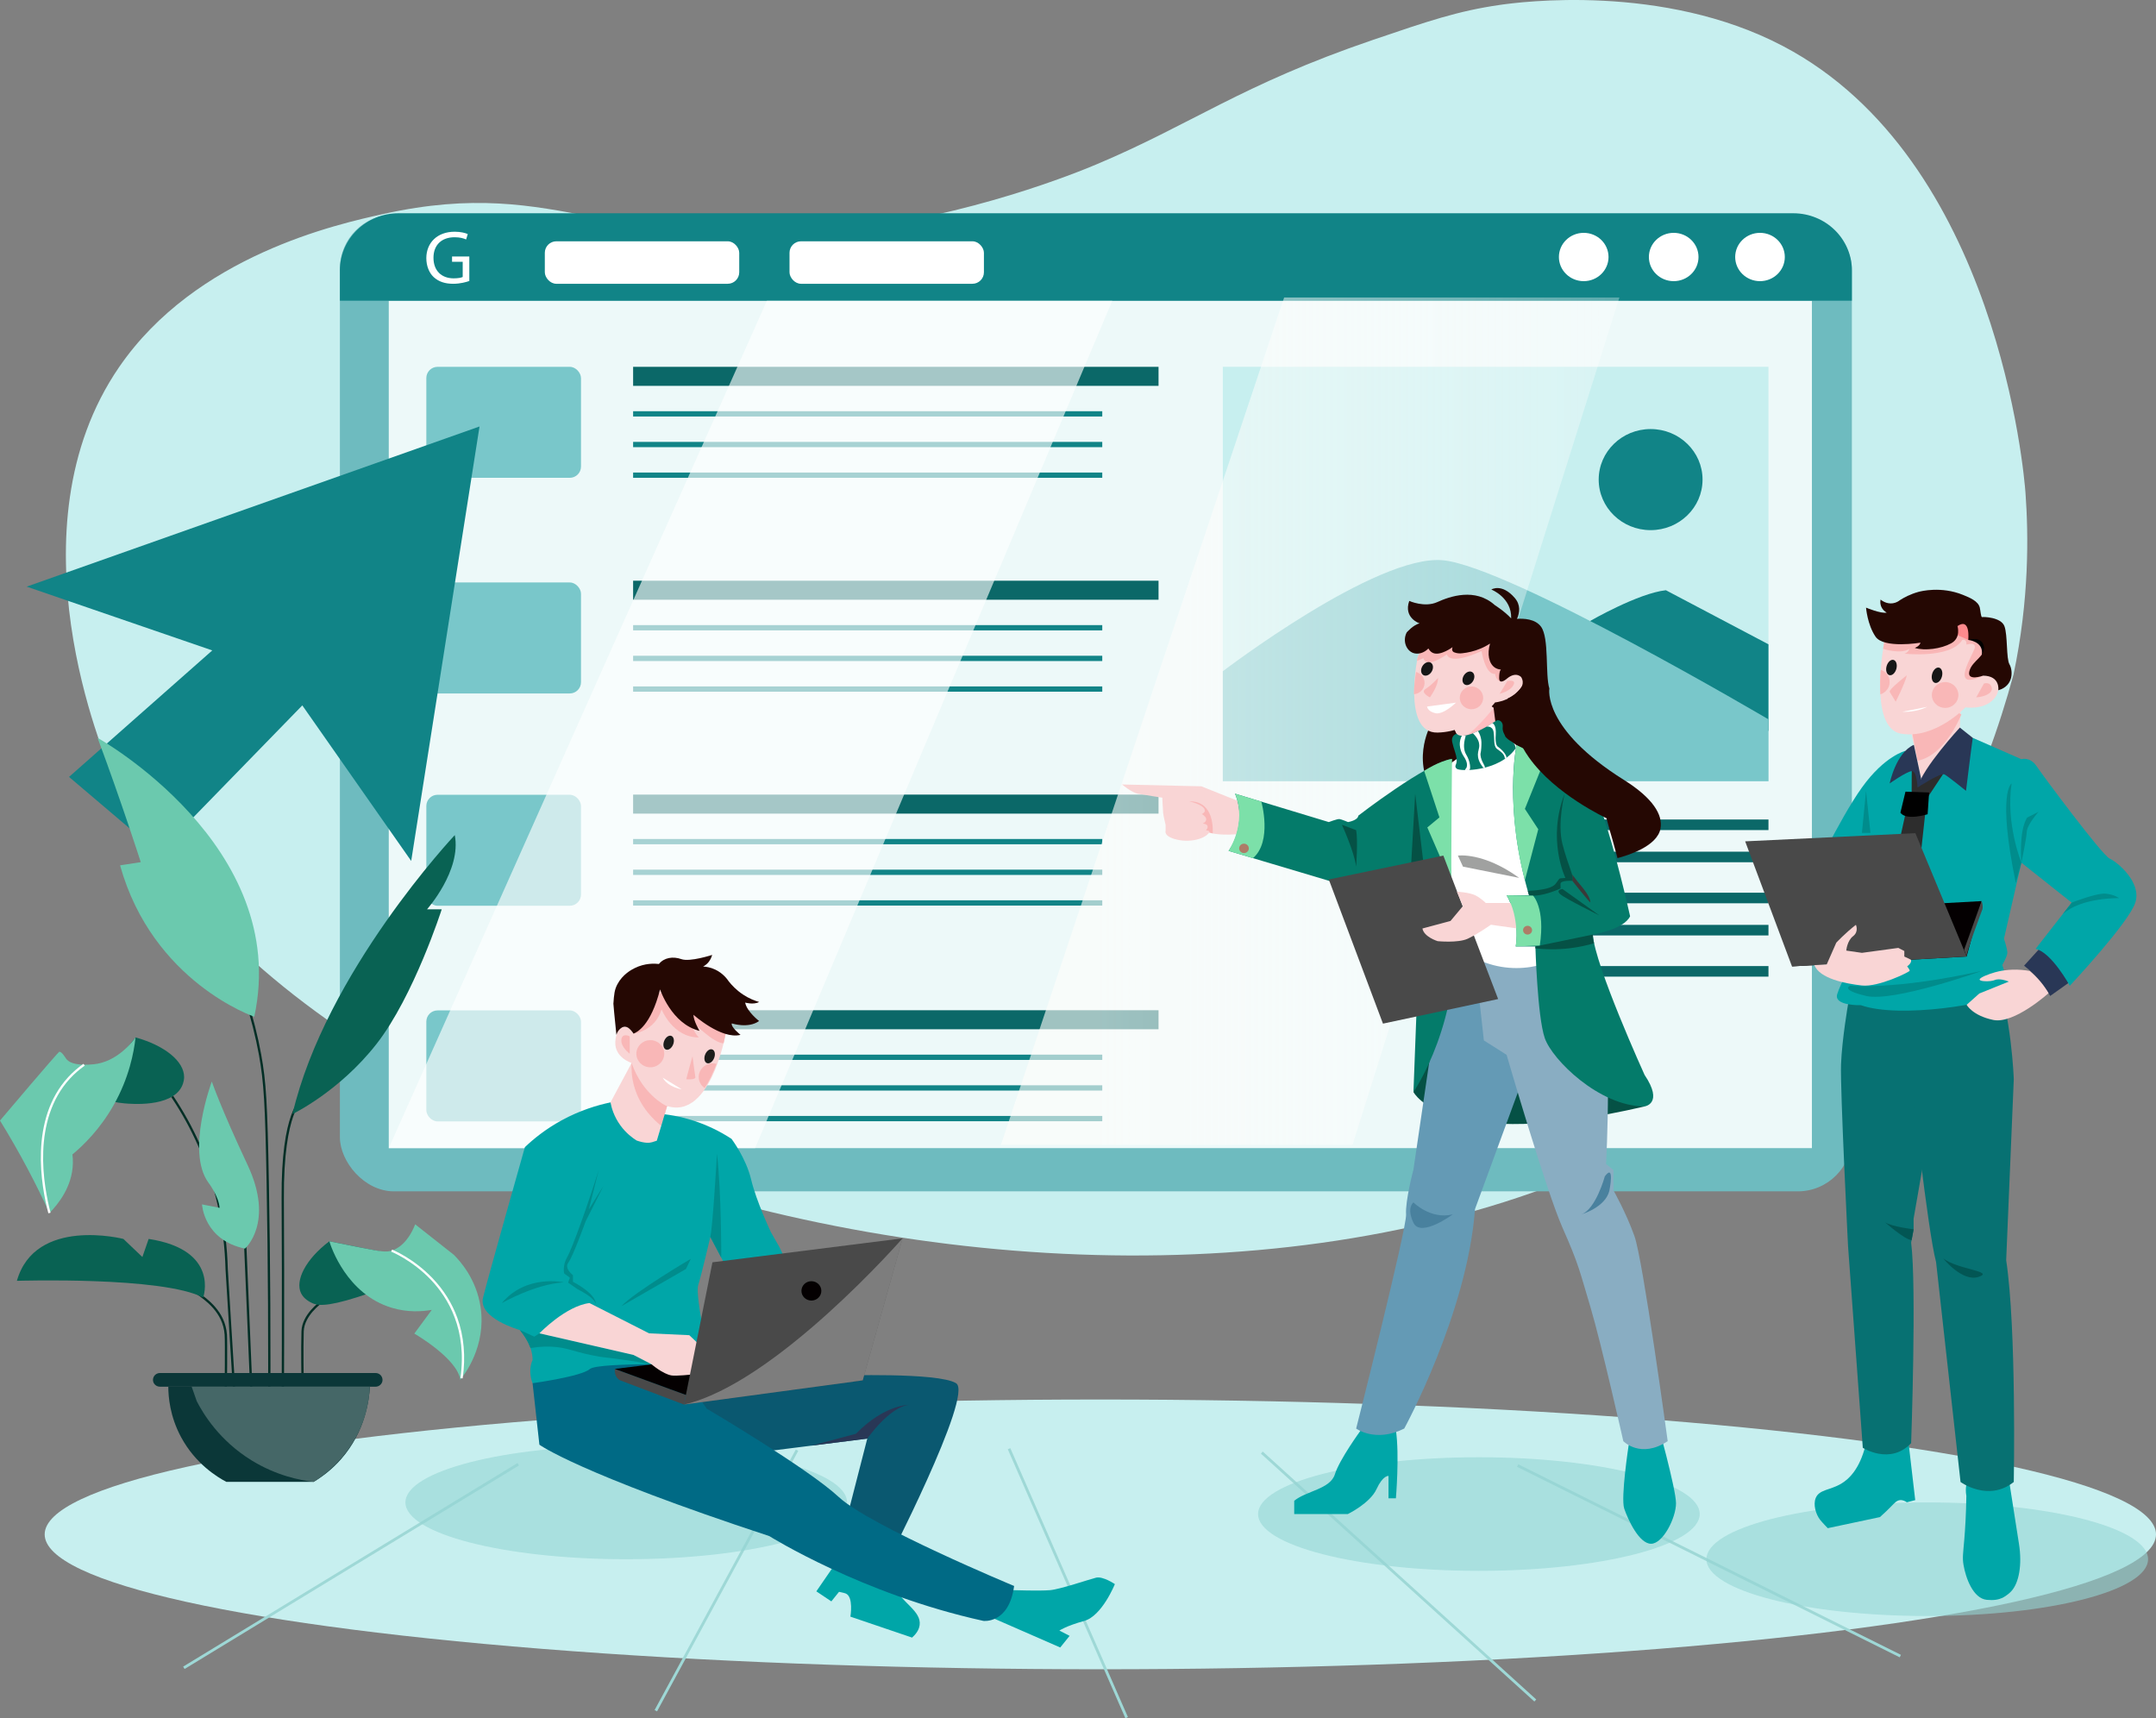 <?xml version="1.0" encoding="UTF-8"?>
<svg id="_01" data-name="01" xmlns="http://www.w3.org/2000/svg" xmlns:xlink="http://www.w3.org/1999/xlink" viewBox="0 0 3100 2470.39">
  <rect x="0" y="0" width="3100" height="2470.39" fill="#808080" stroke="none"/>
  <defs>
    <style>
      .cls-1 {
        fill: #00a6a8;
      }

      .cls-1, .cls-2, .cls-3, .cls-4, .cls-5, .cls-6, .cls-7, .cls-8, .cls-9, .cls-10, .cls-11, .cls-12, .cls-13, .cls-14, .cls-15, .cls-16, .cls-17, .cls-18, .cls-19, .cls-20, .cls-21, .cls-22, .cls-23, .cls-24, .cls-25, .cls-26, .cls-27, .cls-28, .cls-29, .cls-30, .cls-31, .cls-32, .cls-33, .cls-34, .cls-35, .cls-36, .cls-37, .cls-38, .cls-39, .cls-40, .cls-41, .cls-42, .cls-43, .cls-44 {
        stroke-width: 0px;
      }

      .cls-2 {
        fill: #008c8c;
      }

      .cls-3 {
        fill: #f9d5d5;
      }

      .cls-4 {
        fill: #7ce0a9;
      }

      .cls-5 {
        fill: #94d6d3;
        opacity: .6;
      }

      .cls-6 {
        fill: #edf9f9;
      }

      .cls-7 {
        fill: #0a5870;
      }

      .cls-8 {
        fill: #006a85;
      }

      .cls-10 {
        fill: #fe8a8d;
      }

      .cls-45, .cls-36 {
        opacity: .63;
      }

      .cls-11 {
        fill: #002e25;
      }

      .cls-12 {
        fill: #393939;
      }

      .cls-13 {
        fill: #293756;
      }

      .cls-14 {
        fill: #161616;
      }

      .cls-15 {
        fill: #2d2d2d;
      }

      .cls-16 {
        fill: #a5a5a5;
        opacity: .57;
      }

      .cls-17 {
        fill: #649ab5;
      }

      .cls-18 {
        fill: #494949;
      }

      .cls-19 {
        fill: #118487;
      }

      .cls-20 {
        fill: #fff;
      }

      .cls-21 {
        fill: #c7efef;
      }

      .cls-22 {
        fill: #a0a1a0;
      }

      .cls-23 {
        fill: #077172;
      }

      .cls-24 {
        fill: #6bc9ae;
      }

      .cls-25 {
        fill: #250803;
      }

      .cls-26 {
        fill: #ce625c;
      }

      .cls-27 {
        fill: #096253;
      }

      .cls-28 {
        fill: #047b6a;
      }

      .cls-29 {
        fill: #456767;
      }

      .cls-30 {
        fill: #ad7c67;
      }

      .cls-31 {
        fill: #febdc0;
      }

      .cls-32 {
        fill: #49819e;
      }

      .cls-33 {
        fill: #79c7ca;
      }

      .cls-34 {
        fill: #9ed8d6;
      }

      .cls-35 {
        fill: #0b6868;
      }

      .cls-36 {
        fill: url(#linear-gradient);
      }

      .cls-37 {
        fill: #89adc2;
      }

      .cls-38 {
        fill: #6ebbbf;
      }

      .cls-39 {
        fill: #1d1d1b;
      }

      .cls-40 {
        fill: #040001;
      }

      .cls-41 {
        fill: #0b3738;
      }

      .cls-42 {
        fill: #f9b7b7;
      }

      .cls-43 {
        fill: #025654;
      }

      .cls-44 {
        fill: #055145;
      }
    </style>
    <linearGradient id="linear-gradient" x1="1439.16" y1="1036.9" x2="2328.46" y2="1036.9" gradientUnits="userSpaceOnUse">
      <stop offset=".16" stop-color="#fffdfb" stop-opacity=".97"/>
      <stop offset=".99" stop-color="#fff" stop-opacity=".5"/>
    </linearGradient>
  </defs>
  <g>
    <ellipse class="cls-21" cx="1582.12" cy="2206.09" rx="1517.88" ry="193.91"/>
    <rect class="cls-34" x="1533.37" y="2065.29" width="4" height="421.97" transform="translate(-783.37 805.83) rotate(-23.62)"/>
    <rect class="cls-34" x="2008.94" y="2001.42" width="4" height="530.72" transform="translate(-1019.1 2234.3) rotate(-47.81)"/>
    <rect class="cls-34" x="2455.19" y="1936.56" width="4" height="614.64" transform="translate(-646.62 3443.52) rotate(-63.53)"/>
    <rect class="cls-34" x="831.44" y="2270.38" width="426.06" height="4" transform="translate(-1451.02 2107.69) rotate(-61.54)"/>
    <rect class="cls-34" x="223.4" y="2249.49" width="562.87" height="4" transform="translate(-1097.16 590.87) rotate(-31.33)"/>
  </g>
  <ellipse class="cls-5" cx="900.45" cy="2160.13" rx="317.49" ry="81.65"/>
  <ellipse class="cls-5" cx="2126.43" cy="2176.85" rx="317.49" ry="81.65"/>
  <ellipse class="cls-5" cx="2771.09" cy="2241.78" rx="317.49" ry="81.65"/>
  <path class="cls-21" d="m2563.55,66.19c-172.73-90.72-379.11-63.19-407.18-59.11-60.44,8.77-102.67,23.16-183.06,50.55-188.28,64.15-261.18,121.84-397.64,179.06-25.87,10.85-179.57,74.12-367.1,95.31-327.31,36.98-399.74-81.23-656.63-24.51-67.1,14.81-270.44,59.71-380.74,220.41-160.04,233.16-21.13,559.93-9.08,587.21,286.97,649.92,1793.5,979.85,2443.58,360.58,169.91-161.85,249.22-357.98,289.43-505.87,22.82-108.25,21.58-200.95,17.23-260.85-1.7-24.45-39.43-480.29-348.8-642.77Z"/>
  <g>
    <rect class="cls-38" x="488.73" y="308.55" width="2173.97" height="1404.33" rx="77.76" ry="77.76"/>
    <rect class="cls-6" x="558.99" y="432.4" width="2046.26" height="1218.33"/>
    <path class="cls-19" d="m2578.38,306.62H573.05c-46.57,0-84.32,36.74-84.32,82.07v43.7h2173.97v-43.7c0-45.33-37.75-82.07-84.32-82.07Z"/>
    <path class="cls-20" d="m649.99,376.36h15.31v21.87c-2.24,1.09-6.6,1.96-12.97,1.96-17.55,0-29.06-10.99-29.06-29.59s11.96-29.49,30.29-29.49c7.6,0,12.63,1.41,16.66,3.16l2.35-7.73c-3.24-1.52-10.06-3.37-18.78-3.37-25.26,0-40.69,15.99-40.8,37.86,0,11.42,4.02,21.22,10.51,27.31,7.38,6.85,16.77,9.68,28.17,9.68,10.17,0,18.78-2.5,23.14-4.03v-35.25h-24.82v7.62Z"/>
    <ellipse class="cls-20" cx="2277.14" cy="369.51" rx="35.68" ry="34.73"/>
    <ellipse class="cls-20" cx="2406.52" cy="369.51" rx="35.68" ry="34.73"/>
    <ellipse class="cls-20" cx="2530.61" cy="369.51" rx="35.68" ry="34.73"/>
    <g>
      <rect class="cls-33" x="612.99" y="527.41" width="222.39" height="159.58" rx="16.14" ry="16.14"/>
      <rect class="cls-33" x="612.99" y="837.45" width="222.39" height="159.58" rx="16.14" ry="16.14"/>
      <rect class="cls-33" x="612.99" y="1142.69" width="222.39" height="159.58" rx="16.14" ry="16.14"/>
      <rect class="cls-33" x="612.99" y="1452.73" width="222.39" height="159.58" rx="16.14" ry="16.14"/>
    </g>
    <rect class="cls-35" x="910.33" y="527.41" width="755.47" height="27.36"/>
    <rect class="cls-35" x="910.33" y="1142.44" width="755.47" height="27.36"/>
    <rect class="cls-35" x="910.33" y="1452.48" width="755.47" height="27.36"/>
    <rect class="cls-35" x="910.33" y="834.92" width="755.47" height="27.36"/>
    <g>
      <rect class="cls-19" x="910.33" y="591.24" width="674.56" height="7.6"/>
      <rect class="cls-19" x="910.33" y="635.32" width="674.56" height="7.6"/>
      <rect class="cls-19" x="910.33" y="679.39" width="674.56" height="7.6"/>
      <rect class="cls-19" x="910.33" y="1206.27" width="674.56" height="7.6"/>
      <rect class="cls-19" x="910.33" y="1250.35" width="674.56" height="7.6"/>
      <rect class="cls-19" x="910.33" y="1294.42" width="674.56" height="7.6"/>
      <rect class="cls-19" x="910.33" y="1516.32" width="674.56" height="7.6"/>
      <rect class="cls-19" x="910.33" y="1560.39" width="674.56" height="7.6"/>
      <rect class="cls-19" x="910.33" y="1604.47" width="674.56" height="7.6"/>
      <rect class="cls-19" x="910.33" y="898.76" width="674.56" height="7.6"/>
      <rect class="cls-19" x="910.33" y="942.83" width="674.56" height="7.6"/>
      <rect class="cls-19" x="910.33" y="986.91" width="674.56" height="7.6"/>
    </g>
    <rect class="cls-21" x="1758.21" y="527.41" width="784.58" height="595.78"/>
    <path class="cls-19" d="m2286.38,892.82l1.08,117.89,255.32,40.18v-124.53l-147.49-77.76c-39.82,4.31-108.91,44.22-108.91,44.22Z"/>
    <path class="cls-33" d="m1758.21,965.12v158.06h784.58v-88.91s-372.35-219.62-467.99-228.74c-95.64-9.12-316.59,159.58-316.59,159.58Z"/>
    <ellipse class="cls-19" cx="2373.34" cy="689.55" rx="74.66" ry="72.67"/>
    <g>
      <rect class="cls-35" x="1967.45" y="1178.26" width="575.34" height="15.2"/>
      <rect class="cls-35" x="1967.45" y="1224.51" width="575.34" height="15.2"/>
      <rect class="cls-35" x="1967.45" y="1283.5" width="575.34" height="15.2"/>
      <rect class="cls-35" x="1967.45" y="1329.75" width="575.34" height="15.2"/>
      <rect class="cls-35" x="1967.45" y="1388.98" width="575.34" height="15.2"/>
    </g>
    <polygon class="cls-36" points="1439.16 1646.06 1944.69 1646.06 2328.46 427.74 1846.4 427.74 1439.16 1646.06"/>
    <rect class="cls-20" x="783.37" y="346.92" width="279.53" height="61.09" rx="16.56" ry="16.56"/>
    <rect class="cls-20" x="1135.2" y="346.92" width="279.53" height="61.09" rx="16.56" ry="16.56"/>
    <g class="cls-45">
      <polygon class="cls-20" points="558.99 1650.73 1085.73 1650.73 1599.24 432.4 1102.68 432.4 558.99 1650.73"/>
    </g>
  </g>
  <g>
    <path class="cls-1" d="m2713.25,2065.53c-14.77,2.91-25.33,9.22-31.07,13.25-8.61,33.41-23.39,47.71-35.17,54.61-15.84,9.28-31.28,8.11-36.28,20.37-3.87,9.48,0,23.29,6.37,31.44,3.04,3.9,10.92,11.96,10.92,11.96l75.07-15.94c6.84-6.07,12.09-11.25,15.7-14.95,5.43-5.56,8.4-9.04,13.29-9.45,4.03-.34,7.49,1.56,9.69,3.14,4.01-1.05,8.02-2.09,12.03-3.14-3.56-30.54-7.11-61.09-10.67-91.63-6.6-1.14-17.23-2.15-29.87.34Z"/>
    <path class="cls-1" d="m2886.84,2116.58c-25.08-11.79-48.76-5.53-56.94,10.42-1.48,2.89-4.79,10.64-2.59,23.82-.35,26.21-1.71,47.44-2.93,62.19-1.73,20.99-2.93,26.37-1.14,37,3.08,18.3,13.61,48.31,33.58,50.19,9.9.93,16.71-.26,22.2-2.8,0,0,7.01-3.26,12.92-9.6,11.07-11.87,15.76-38.08,11.06-67.87-5.39-34.45-10.77-68.9-16.16-103.35Z"/>
    <path class="cls-23" d="m2657.23,1443.85s-8.74,50.54-10.1,86.41c-1.36,35.87,10.1,261.71,10.1,261.71l21.19,289.61s39.29,25.24,69.51-6.64c0,0,8-225.84,0-288.28l3.55-19.2v-15.34l49.87-285.68s-90.35-128.92-144.13-22.58Z"/>
    <path class="cls-23" d="m2895.51,1551.51s-3.16-92.11-26.82-153.66c-23.66-61.55-157.41-6.85-151.65,55.26l7.15,77.14,23.75,21.26s23.71,217.87,35.84,263.04l35.18,316.18s39.69,29.23,76.56,0c0,0,4.03-220.53-10.94-318.83l10.94-260.38Z"/>
    <path class="cls-43" d="m2748.61,1782.99l2.88-15.54s-31.11-3.63-41.12-10.15c0,0,28.27,25.13,38.25,25.69Z"/>
    <path class="cls-43" d="m2794.08,1809.24s27.3,34.54,50.96,26.57c23.66-7.97-30.94-10.63-50.96-26.57Z"/>
    <path class="cls-13" d="m2931.02,1365.56c-6.91,7.63-13.82,15.26-20.73,22.9,4.14,3.17,8.45,6.84,12.78,11.06,11.51,11.23,19.39,22.77,24.78,32.44l25.99-18.5s32.25-73.55-42.82-47.89Z"/>
    <path class="cls-3" d="m2748.59,1055.77l15.16,70.64s33.36-15.25,52.78-47.48l2.43-55.32s-66.1-32.57-70.36,32.17Z"/>
    <path class="cls-42" d="m2750.07,1056.51l7.21,37.2c40.19-7.71,62.94-66.76,62.94-66.76-70.37-31.36-70.14,29.56-70.14,29.56Z"/>
    <path class="cls-1" d="m3033.38,1234.45c-10.92-4.87-95.54-118.68-105.1-132.85-9.55-14.17-21.84-10.05-21.84-10.05l-69.91-30.69c-25.06,20.3-50.12,40.6-75.18,60.89-7.23-14.07-14.47-28.14-21.71-42.21,0,0-29.74,7-62.5,52.76-32.76,45.76-76.43,139.03-76.43,139.03,0,0,60.05,100.83,60.05,110.13s-13.65,30.55-19.11,47.82c-5.46,17.27,34.12,15.94,34.12,15.94,55.96,19.93,188.35-2.66,204.73-15.94,16.38-13.28,3.34-26.57,3.34-26.57l-4.85-15.35s7.28-12.4,7.28-17.71-4.85-20.07-4.85-20.07l25.02-109.23,72.34,57.42-51.87,66.42c23.2,5.31,49.14,53.14,49.14,53.14,0,0,84.62-90.34,94.18-119.56,9.55-29.23-25.93-58.45-36.85-63.32Z"/>
    <polygon class="cls-2" points="2677.15 1197.51 2689.44 1197.51 2683.07 1137.03 2677.15 1197.51"/>
    <path class="cls-2" d="m2892.37,1126.4s-21.06,12.4,6.07,143.03l8.02-29.08s-22.71-55.5-14.09-113.95Z"/>
    <path class="cls-3" d="m2918.41,1396.04c-2.73-.51-6.69-1.14-11.52-1.54-18.97-1.58-33.22,1.98-38.2,3.36-9.34,2.6-22.86,7.83-22.29,10.63.44,2.15,9.18,2.87,15.89,2,6.31-.81,6.33-2.44,11.4-2.45,7.18,0,14.69,3.24,14.69,3.24-14.15,5.71-28.29,11.42-42.44,17.13-6.07,5.41-12.13,10.83-18.2,16.24,0,0,8.19,15.52,38.22,21.78,30.03,6.26,79.54-38.53,79.54-38.53-2.98-5.02-6.86-10.75-11.89-16.71-5.27-6.24-10.54-11.24-15.21-15.16Z"/>
    <path class="cls-2" d="m2906.45,1240.35s7.28-34.24,7.73-44.43,16.83-28.66,16.83-28.66l-16.38,8.29c-12.28,19.93-8.19,64.8-8.19,64.8Z"/>
    <path class="cls-2" d="m2978.79,1297.78l-13.11,16.79c26.02-24.4,81.35-23.28,81.35-23.28,0,0-7.28-5.46-20.02-6.45-12.74-.98-48.23,12.94-48.23,12.94Z"/>
    <polygon class="cls-15" points="2748.59 1101.61 2748.8 1108.69 2748.59 1154.74 2766.17 1154.74 2801.36 1101.61 2761.36 1121.76 2748.59 1101.61"/>
    <path class="cls-15" d="m2739.65,1170.62l-36.34,164.8,44.62,19.91,20.07-184.03s-20.9-17.28-28.35-.68Z"/>
    <path class="cls-2" d="m2660.77,1417.12s-16.74,5.59,22.52,14.83c39.26,9.25,165.96-35.91,165.96-35.91-127.37,28.03-188.48,21.08-188.48,21.08Z"/>
    <path class="cls-13" d="m2757.07,1132.31s33.36-21.85,38.82-18.89c5.46,2.95,30.94,23.62,30.94,23.62,0,0,7.89-64.36,9.71-76.17l-18.58-14.78s-53.61,57.88-60.89,86.22Z"/>
    <path class="cls-13" d="m2717.04,1126.4s24.26-17.12,31.77-17.71c7.5-.59,8.27,23.62,8.27,23.62l5.2-12.79-10.43-48.61c-25.86,11.22-34.8,55.5-34.8,55.5Z"/>
    <path class="cls-9" d="m2732.51,1168.46c8.49,11.94,39.13,2.23,39.13,2.23l2.12-31.25-33.97-1.22-7.28,30.24Z"/>
    <polygon class="cls-40" points="2576.61 1389.44 2827.74 1375.27 2849.25 1295.57 2610.27 1308.66 2576.61 1389.44"/>
    <path class="cls-18" d="m2509.27,1209.65c22.44,59.93,44.89,119.86,67.33,179.79l251.14-14.17-73.7-177.35c-81.59,3.91-163.18,7.82-244.77,11.73Z"/>
    <path class="cls-18" d="m2849.25,1295.57c-8.38,23.32-16.77,46.64-25.15,69.96,1.21,3.25,2.43,6.49,3.64,9.74-1.58-3.81,22.75-68.19,22.75-68.19.35-2.18.51-5.21-.32-8.62-.26-1.06-.58-2.02-.92-2.88Z"/>
    <path class="cls-3" d="m2747.6,1379.79l-9.48-4.52v-7.97l-8.64-4.43-52.32,7.09-22.49-3.24s1.11-14.03,9.75-20.67c8.64-6.64,4.09-16.38,4.09-16.38-15.47,11.96-28.21,25.67-28.21,25.67l-13.77,31.29c-5.87.33-11.75.66-17.62.99,7.28,19.43,44.59,26.62,68.25,29.28,23.66,2.66,68.7-19.48,68.7-21.26s-3.64-6.2-3.64-6.2c7.73-5.76,5.39-9.65,5.39-9.65Z"/>
    <path class="cls-3" d="m2851.4,971.41s36.4-41.63,6.37-64.65c-30.03-23.03-68.24-42.51-92.81-28.34-24.57,14.17-59.14,16.83-55.5,43.4,0,0-24.57,125.5,24.57,133.16,49.14,7.66,91.9-37.97,91.9-37.97,0,0,25.48,4.01,40.04-11.05,14.56-15.06,7.28-36.31-14.56-34.54Z"/>
    <path class="cls-42" d="m2860.06,983.18c-3.22-1.86-6.85-.62-7.49-.39-3.69,6.62-7.37,13.25-11.06,19.87,12.83-1,21.79-5.87,22.46-11.4.27-2.26-.66-6.2-3.91-8.08Z"/>
    <path class="cls-42" d="m2815.91,873.62l-106.46,48.2-1.85,11.05s25.21,8.39,37.95,0c0,0-1.82,5.53-7.28,6.96,0,0,66.28,7.39,83.11-19.64,0,0,6.67-2.21,6.07,6.65,0,0,12.13-4.2,12.13,3.51s-40.04,65.57,11.83,41.07c51.87-24.5-35.49-97.8-35.49-97.8Z"/>
    <polygon class="cls-10" points="2801.36 893.18 2814.8 913.28 2830.02 920.05 2836.54 890.23 2819.55 886.69 2801.36 893.18"/>
    <path class="cls-9" d="m2867.85,920.19l-20.4-14.27-17.43,14.13s22.28,2.08,19.56,20.97h11.83s26.84-6.56,6.44-20.83Z"/>
    <path class="cls-25" d="m2882.03,900.27c-4.85-12.99-30.33-13.58-32.15-12.99-.03,0-.06.01-.08,0-1.64-.4-2.2-9.74-3.17-13.68-2.32-9.38-14.24-14.25-23.94-18.21-31.59-12.9-60.99-5.28-64.1-4.43-11.98,3.28-21.06,8.25-26.84,11.96-1.71,1.36-5.13,3.69-10.01,4.43-9.53,1.45-16.62-4.36-17.74-5.31-.36,1.68-.81,5.02.46,8.86,2.03,6.14,7,9.14,8.34,9.89-8.49,1.77-29.72-7.17-29.72-7.17,0,0,1.82,24.29,13.65,41.75,11.83,17.46,64.6,8.67,64.6,8.67-.91,4.87-8.19,7.53-8.19,7.53,14.56,4.43,37.76,1.33,52.32-6.64,14.56-7.97,9.1-24.8,9.1-24.8,19.11-12.84,15.47,19.93,15.47,19.93,0,0,18.65-6.2,22.29,8.56,3.64,14.76-16.38,20.67-20.62,36.12-4.25,15.46,19.71,6.68,19.71,6.68,25.17.3,21.82,21,21.82,21,22.73-6.46,20.94-28.97,16.09-37.24-4.85-8.27-2.43-41.92-7.28-54.91Z"/>
    <path class="cls-42" d="m2717.14,994.8c1.95,3.42,8.59,14.06,8.59,14.06,0,0,13.37-26.22,16.05-38,0,0-26.59,20.52-24.64,23.94Z"/>
    <path class="cls-20" d="m2754.44,1021.86c6.85-1.43,12.46-3.6,16.66-5.57l-35.91,7.09c4.97.24,11.63.08,19.26-1.52Z"/>
    <path class="cls-14" d="m2788.08,959.91c-3.89-.99-8.36,3.11-9.98,9.16-1.62,6.04.23,11.75,4.12,12.73,3.89.99,8.36-3.11,9.98-9.16,1.62-6.04-.23-11.75-4.12-12.73Z"/>
    <path class="cls-14" d="m2722.57,948.82c-3.89-.99-8.36,3.11-9.98,9.16-1.62,6.04.23,11.75,4.12,12.73,3.89.99,8.36-3.11,9.98-9.16,1.62-6.04-.23-11.75-4.12-12.73Z"/>
    <ellipse class="cls-42" cx="2796.81" cy="999.24" rx="19.1" ry="18.59"/>
    <path class="cls-42" d="m2704.18,963c-.82,11.16-1.2,23.43-.52,35.29,7.75-2.37,13.37-9.42,13.37-17.74s-5.37-15.03-12.85-17.55Z"/>
  </g>
  <g>
    <path class="cls-1" d="m1956.66,2056.32s-30.65,41.87-37.29,63.32c-6.65,21.46-41.21,23.84-58.49,38.14v19.07h77.09s31.9-15.5,41.21-35.76c9.3-20.26,17.28-19.07,17.28-19.07v32.18h10.63s5.32-62.27,0-97.89-50.43,0-50.43,0Z"/>
    <path class="cls-1" d="m2341.78,2077.71s-11.68,75.86-6.37,91.38,21.27,50.46,38.55,50.46,35.89-37.52,35.89-58.22-27.91-120.84-27.91-120.84l-40.15,37.22Z"/>
    <path class="cls-44" d="m2032.35,1570.08s43.87,87.98,332.31,20.7c0,0-235.28-415.73-332.31-20.7Z"/>
    <path class="cls-17" d="m2154.08,1360.77c-43.66-11.13-72.55,31.09-72.55,31.09l-26.71,136.61-1.07,7.31-21.4,145.56s-11.96,45.28-10.63,64.69c1.33,19.41-71.78,307.92-71.78,307.92,0,0,27.91,20.7,69.12,0,0,0,90.64-165.6,101.81-315.68l106.88-291.1s-30-75.26-73.66-86.39Z"/>
    <path class="cls-37" d="m2319.9,1711.53v-29.33l-10.63-8.63s10.63-192.36-9.75-273.86c-20.38-81.49-170.33-169.56-178.65-18.58l12.71,114.76,32.68,20.7s56.62,194.93,80.32,248.4c23.7,53.48,24.59,62.1,40.1,113.85,15.51,51.75,47.41,193.2,47.41,193.2,0,0,24.81,25.88,63.8,0,0,0-35.45-260.48-47.85-294.98-12.41-34.5-30.13-65.55-30.13-65.55Z"/>
    <path class="cls-3" d="m1779.25,1151.3l-51.88-20.77-114.02-2.64s13.59,11.5,22.45,13.23c8.86,1.72,35.45,5.75,35.45,5.75,0,0,.59,16.1,1.18,21.85.59,5.75,3.54,17.11,3.54,17.11v8.59s-3.54,8.23,16.54,12.83c20.09,4.6,40.76-1.73,46.08-10.35,0,0,10.85,4.62,38.8,2.6,27.95-2.02,34.24-20.76,1.85-48.19Z"/>
    <path class="cls-42" d="m1709.79,1152.19s23.04,4.74,22.6,13.8c0,0-.44,3.02-4.43,4.31,0,0,5.1,2.8,6.2,6.47,1.11,3.67-2.88,6.47-4.87,7.33,0,0,5.76.25,6.87,3.36,1.11,3.11-2.22,6.34-2.22,6.34,0,0,6.89.4,4.65,3.09l5.06,1.38s4.43-47.16-33.86-46.09Z"/>
    <path class="cls-25" d="m2056.68,1043.33s-30.98,55.82,11.55,106.71c42.54,50.89,228.63,16.39,228.63,12.94s-106.92-200.1-106.92-200.1l-133.26,80.46Z"/>
    <path class="cls-31" d="m2088.14,1042.03l19.97,41.16s30.14,8.43,45.2-20.58l-5.75-44.79s-44.84-35.93-59.42,24.21Z"/>
    <path class="cls-3" d="m2088.14,1042.03l9.89,20.39c15.61-1.37,49.53-44.6,49.53-44.6-48.29-33.45-59.42,24.21-59.42,24.21Z"/>
    <path class="cls-20" d="m2245.02,1365.66c-11.96-7.76-12.94-232.48-19.94-250.99-7-18.51-48.8-46.22-48.8-46.22l-81.86,22.93-32.83,23.29,19.94,277.19c34.56-17.79,53.49-8.09,53.49-8.09,62.79,23.29,121.97-10.35,110.01-18.11Z"/>
    <path class="cls-22" d="m2096.26,1230.16l7.29,15.87,80.78,16.14c-51.66-37.43-88.08-32-88.08-32Z"/>
    <path class="cls-28" d="m2290.22,1343.67s44.75-7.33,53.61-26.31c-1.76-7.93-21.5-96.1-41.65-153.24-4.13-11.72-10.78-29.2-27.35-43.91-8.36-7.42-15.87-11.11-30.54-18.19-29.75-14.36-51.07-24.58-63.78-30.67,0,0-19.23,89.89,17.99,215.82h-32.24s19.72,31.63,13.13,73.6h28.27s2.81,100.63,13.44,131.68c10.63,31.05,78.42,98.33,143.56,98.33,0,0,27.91-3.88,0-45.28,0,0-71.78-157.84-74.44-201.83Z"/>
    <path class="cls-44" d="m2290.22,1343.67l-82.56,17.11-.07,2.73c13.4,1.52,30.51,2.18,50.07-.22,13.08-1.6,24.58-4.25,34.28-7.1-.61-2.32-1.13-4.98-1.44-7.94-.17-1.61-.25-3.14-.27-4.58Z"/>
    <path class="cls-44" d="m2249.76,1141.12c-25.84,66.13,1.03,121.04,1.03,121.04-10.42,1.5-6.5-1.72-13.88,8.34-7.38,10.06-40.27,10.22-40.27,10.22l1.87,6.46c17.43,3.45,45.29-9.78,45.29-9.78,0,0,.19-1.15,0-6.61s17.03-4.31,17.03-4.31c3.54-4.6-6.5-22.43-14.25-52.9-7.75-30.48,3.18-72.45,3.18-72.45Z"/>
    <path class="cls-44" d="m2243.69,1285.88c7.53,6.47,55.83,30.19,55.83,30.19l-52.95-37.95s-10.41,1.29-2.88,7.76Z"/>
    <path class="cls-12" d="m2260.39,1257.13c.23.7.44,1.47.59,2.31.51,2.81.24,5.27-.15,7.04,0,0,24.79,31.44,25.81,30.71.03-.02.03-.06.03-.09-.02-7.88-11.82-21.71-11.82-21.71-3.46-4.06-8.52-10.2-14.46-18.26Z"/>
    <path class="cls-4" d="m2180.51,1071.35s-16.92,84.59,12.05,194.19l19.23-73.25-19.23-29.33,29.04-71.89-41.09-19.73Z"/>
    <path class="cls-28" d="m2087.76,1091.09c-37.19,6.17-134.72,81.66-134.72,81.66-.59,6.9-14.77,9.2-14.77,9.2,0,0-9.45-4.03-12.41-4.35-2.95-.33-15.26,4.35-15.26,4.35l-134.8-40.83c18.61,45.86-9.3,82.23-9.3,82.23l196.72,58.65,80.67-43.88v27.43l-11.56,304.53s71.78-103.5,58.44-252.15c-13.34-148.65-3.03-226.84-3.03-226.84Z"/>
    <path class="cls-44" d="m1929.47,1185.83s17.81,38.88,20.47,60.19c0,0,2.77-38.01,0-52.43l-20.47-7.76Z"/>
    <polygon class="cls-44" points="2028.73 1247.71 2046.36 1238.12 2034.81 1141.12 2028.73 1247.71"/>
    <path class="cls-4" d="m2047.68,1108.32l22,66.91-17.4,14.45,34.8,80.07c-.95-14.19.67-178.66.67-178.66-19.07,3.18-40.07,17.23-40.07,17.23Z"/>
    <path class="cls-18" d="m1910.61,1264.48c25.96,69.09,51.92,138.18,77.88,207.27l165.6-35.36-78.76-206.23c-54.91,11.44-109.81,22.88-164.72,34.32Z"/>
    <path class="cls-3" d="m2176.12,1298.29h-39.79s-7.36-7.41-15.73-11.36c-8.38-3.95-25.86-4.94-25.86-4.94l8.72,20.74-17.85,21.4-40.37,10.82c2.24,12.22,21.85,18.21,21.85,18.21,0,0,29.24,3,43.33-3.52,14.1-6.52,33.28-20.1,33.28-20.1l38.1,5.41c36.09-18.89-5.69-36.66-5.69-36.66Z"/>
    <path class="cls-32" d="m2307.5,1691.27s-12.99,47.86-33.96,54.76c0,0,34.56-9.78,40.46-33.93,0,0,8.27-40.52-6.5-20.83Z"/>
    <path class="cls-32" d="m2032.35,1728.78s-10.45,7.42,0,29.33c10.45,21.9,56.49-12.08,56.49-12.08-32.03,7.76-56.49-17.25-56.49-17.25Z"/>
    <path class="cls-3" d="m2184.92,964.21c-5.09-1.64-11.69,1.23-16.15,7.49,2.37-9.02,6.57-30.74-5.31-49.21-21.59-33.56-83.45-36.39-124.75,20.28,0,0-23.65,111.72,28.3,110.5,51.95-1.22,82.63-43.31,82.63-43.31,0,0,15.09-1.54,26.26-10.18,6.65-5.14,19.4-17.42,16.05-27.99-.14-.44-1.98-5.96-7.03-7.59Z"/>
    <path class="cls-42" d="m2140.36,895.29c-46.39-6.18-99.63,26.47-103.04,55.05,0,0,4.82-2.03,9.48-4.04,0,0,1.45,16.42,33.67-5.42,0,0,1.68,16.88,49.79-4.82,0,0,5.3,34.51,19.4,32.78,0,0,2.44,16.59,14.12,8.12,11.69-8.47,22.97-75.49-23.42-81.67Z"/>
    <path class="cls-25" d="m2334.97,1121.35c-117.86-73.84-107.22-131.44-107.22-131.44-6.2-19.84,0-72.45-11.96-88.84-8.27-11.33-25-11.98-34.55-11.31,3.96-9.02,5.34-20.11-3.29-30.11-18.61-21.56-33.67-12.07-33.67-12.07,0,0,29.61,11.53,28.54,41.56-9.38-10.25-23.48-19.12-23.48-19.12-28.36-25.44-64.69-12.51-82.85-4.31-18.17,8.19-40.19-1.73-40.19-1.73-8.74,24.58,14.94,32.34,14.94,32.34-8.86,1.73-18.61,12.94-18.61,12.94-6.26,12.24-.65,25.75,9.01,29.45,7,2.68,15.99.17,22.15-6.33,2.36,4.11,5.02,5.82,7.09,6.61,10.8,4.11,27.77-8.62,27.77-8.62-.23.51-1.48,3.43,0,5.75.99,1.56,2.7,2.03,4.87,2.59,1.99.51,5.28,1.07,9.53.43,6.96-.75,16.11-2.53,26.07-6.76,5.2-2.21,9.65-4.68,13.37-7.05-4.52,15.03-1.65,28.88,7.01,34.56,1.79,1.18,4.59,2.49,8.72,2.84,0,0-2.66.87-2.66,12.09s11.79.41,11.79.41c12.68-10.16,19.93-1.69,19.93-1.69,10.46,17.9-19.32,30.61-19.32,30.61,4.6,41.83,18.91,68.55,30.28,84.67,37.72,53.49,111.63,87.55,111.63,87.55,0,0,1.84,6.77,4.71,17.29,1.51,5.15,2.77,9.52,3.72,12.9.19.67.87,3.08,1.76,6.28.41,1.46,1.64,5.91,3.23,11.82.68,2.53,1.51,5.61,2.43,9.13,14.27-3.82,57.41-16.78,61.92-42.89,3.32-19.17-10.52-43.14-52.66-69.55Z"/>
    <path class="cls-28" d="m2168.37,1062.92c-1.9-1.54-3.25-3.03-4.07-4.03.17-1.74-4.61-6.68-3.61-13.8,1.03-7.33-5.83-12.25-10.67-8.06,0,0-44.02,29.99-55.6,17.95,0,0-8.54,1.9-6.29,12.25,2.26,10.35,5.44,15.53,6.29,24.15.84,8.63-4.39,9.49,0,13.8,4.39,4.31,61.43,4.67,84.97-29.36-.46-3.85-1.9-6.06-3.1-7.37-2.12-2.29-4.26-2.56-7.91-5.53Z"/>
    <path class="cls-20" d="m2107.85,1084.32c-2.7-4.88-4.51-12.86-.34-26.38-1.81-.16-3.61-.32-5.42-.48-6.95,13-.57,25.07,1.92,29.02,2.4,3.79,6.98,10.55,4.73,16.96-.46,1.31-2.66,2.97-2.17,3.65.24.33.86.14,2.98.1,2.35-.05,2.48.17,2.9-.01,1.8-.78,1.74-5.79.43-11.07-1.5-6.05-4.04-10.02-5.02-11.8Z"/>
    <path class="cls-20" d="m2129.83,1075.21c.35-5.82.58-10.27-.89-15.53-1.05-3.79-2.62-6.69-3.76-8.51-.61.32-1.25.65-7.33,3.13,7.41,7.14,8.99,13.04,9.1,17.04.15,5.42-1.93,7.95-1.99,13.56-.05,4.53,1.3,11.1,8.14,19.22.94.08,1.36-.18,1.58-.38,1.99-1.9-5.17-8.37-5.95-18.19-.27-3.42.62-2.23,1.11-10.35Z"/>
    <path class="cls-20" d="m2153.31,1073.27s-3.77-2.37-2.66-16.82c1.11-14.45-4.64-16.81-4.64-16.81l-8.54,5.13s8.55-1.69,10.09,7.58c1.54,9.27-.45,20.05,4.64,24.15,5.1,4.1,11.11,6.95,11.65,14.58l2.41-1.74s-.54-7.02-12.95-16.08Z"/>
    <path class="cls-4" d="m2166.26,1287.17c19.62,32.54,13.13,73.6,13.13,73.6l34.61-1.31c8.11-54.21-9.72-71.71-9.72-71.71l-38.02-.57Z"/>
    <path class="cls-30" d="m2196.42,1331.07c-3.58,0-6.47,2.82-6.47,6.3s2.9,6.3,6.47,6.3,6.47-2.82,6.47-6.3-2.9-6.3-6.47-6.3Z"/>
    <path class="cls-4" d="m1775.81,1141.12c17.72,42.55-9.3,82.23-9.3,82.23l35.08,10.46c28.14-24.04,12.04-81.23,12.04-81.23l-37.82-11.46Z"/>
    <path class="cls-30" d="m1788.66,1213c-3.83,0-6.94,3.02-6.94,6.76s3.11,6.76,6.94,6.76,6.94-3.02,6.94-6.76-3.11-6.76-6.94-6.76Z"/>
    <path class="cls-42" d="m2167.39,979.1l-11.11,18.35s14.84-3.25,19.72-12.28c4.87-9.03-8.61-6.07-8.61-6.07Z"/>
    <path class="cls-42" d="m2049.86,990.43c-8.43,5.17,6.11,12.18,6.11,12.18,0,0,12.11-16.19,11.7-27.91,0,0-9.38,10.55-17.81,15.72Z"/>
    <path class="cls-20" d="m2063.84,1025.43c11.44,2.67,29.64-15.2,29.64-15.2l-41.57,5.62s.48,6.91,11.92,9.58Z"/>
    <path class="cls-14" d="m2116.5,966.15c-3.77-2.02-9.12.4-11.96,5.4-2.83,5.01-2.07,10.7,1.7,12.73,3.77,2.02,9.12-.4,11.96-5.4,2.83-5.01,2.07-10.7-1.7-12.73Z"/>
    <path class="cls-14" d="m2057,952.6c-3.77-2.02-9.12.4-11.96,5.4-2.83,5.01-2.07,10.7,1.7,12.73,3.77,2.02,9.12-.4,11.96-5.4,2.83-5.01,2.07-10.7-1.7-12.73Z"/>
    <path class="cls-42" d="m2113.23,987.16c-9.19,1.36-15.5,9.71-14.1,18.65,1.4,8.94,9.98,15.09,19.16,13.73,9.19-1.36,15.5-9.71,14.1-18.65-1.4-8.94-9.98-15.09-19.16-13.73Z"/>
    <path class="cls-42" d="m2036.05,966.13c-1.62,9.86-2.93,21.1-3.04,32.04.34-.03.68-.05,1.02-.1,9.19-1.36,15.5-9.71,14.1-18.65-1.03-6.56-5.92-11.6-12.08-13.29Z"/>
  </g>
  <g>
    <path class="cls-1" d="m1576.01,2268.32c-9.82,2.39-51.56,16.73-66.29,17.97-14.73,1.24-52.53,0-52.53,0-52.53,0-26.97,41.22-26.97,41.22l94.23,41.18,13.5-16.73-14.73-7.58s9.82-6.76,35.6-13.83c25.78-7.06,44.2-52.98,44.2-52.98,0,0-17.19-11.65-27.01-9.26Z"/>
    <path class="cls-1" d="m1288.11,2229.11c3.17-51.04-53.54-29.45-53.54-29.45l-60.8,88.31,21.58,14.44,11.03-13.72s6.99,1.37,9.41,2.29c11.88,4.51,6.95,33.38,6.95,33.38,0,0,29.56,10.04,88.67,30.11,4.38-3.86,9.75-9.89,10.87-17.79,2.92-20.57-25.99-32.24-37.33-56.55-5.21-11.17-7.96-27.7,3.17-51.04Z"/>
    <path class="cls-7" d="m1374.68,1988.71c-26.19-15.93-168.6-10.84-168.6-10.84l-203.18-35.39s-127.7,15.76-135.24,82.88,176.92,68.51,176.92,68.51l202.42-25.49-40.92,159.32c26.19,33.46,65.47,27.08,65.47,27.08,0,0,129.31-250.13,103.12-266.06Z"/>
    <path class="cls-8" d="m1016.2,2025.35l-54.09-77.84s-104.69-110.15-196.35,41.2l9.82,88.42s54.83,40.63,330.64,131.44c0,0,133.4,83.64,307.73,121.88,0,0,36.83,4.78,44.2-50.19,0,0-207.06-86.03-252.08-127.85-45.01-41.82-189.88-127.06-189.88-127.06Z"/>
    <path class="cls-3" d="m908.17,1528.27l-40.51,75.68c2.63,7.25,7.31,17.05,15.81,26.59,19.88,22.31,46.43,27.2,55.22,28.44,8.83-29.49,17.66-58.99,26.48-88.48,0,0-22.63-78.47-57-42.22Z"/>
    <path class="cls-42" d="m908.17,1528.27c-.48,8.88-.01,20.61,3.68,33.7,8.66,30.74,29.48,49.28,38.9,56.68,4.81-16.06,9.61-32.11,14.42-48.17,0,0-21.4-78.47-57-42.22Z"/>
    <path class="cls-3" d="m910.9,1486.85c-8.73-18.59-25.1-11.68-26.19,11.15-1.09,22.84,23.46,30.27,23.46,30.27,15.82,45.67,49.11,61.34,49.11,61.34,67.52,23.9,88.39-114.71,88.39-114.71-131.49-158.52-134.77,11.95-134.77,11.95Z"/>
    <path class="cls-42" d="m893.44,1494.82c-1.09,10.62,12,20.18,12,20.18v-24.96s-10.91-5.84-12,4.78Z"/>
    <path class="cls-42" d="m910.9,1486.14s30.55-3.01,40.38-34.87c0,0,15.82,40.31,53.47,40.36,0,0-10.91-11.68-12.55-26.02,0,0,33.74,35.13,48.24,34.29l5.23-25s-125.49-113.21-134.77,11.24Z"/>
    <path class="cls-1" d="m1108.28,1771.24s-20.87-44.21-28.24-75.28-28.24-58.55-28.24-58.55c-16.16-10.57-38.71-22.47-67.37-29.87-10.21-2.63-19.85-4.35-28.73-5.44-2.36,7.89-4.72,15.79-7.09,23.68-1.43,4.77-2.86,9.54-4.28,14.31.59-.19,1.27-.41,1.27-.41,0,0-5.69,1.85-8.01,2.56-3.97,1.21-10.6,1.56-22.17-2.4-6.03-3.79-15.17-10.57-23.21-21.56-9.62-13.15-13.04-26-14.41-33.29-18.13,3.77-43.25,11.02-70.35,25.83-23.22,12.69-40.61,26.95-52.74,38.53,0,0-52.79,186.4-60.15,216.28-7.37,29.87,52.79,46.6,52.79,46.6,19.64,21.51,18.41,43.02,18.41,43.02-7.37,16.73,0,33.46,0,33.46,0,0,69.98-9.56,82.25-20.31,12.28-10.75,173.33-5.97,173.33-5.97,0,0-22.33-99.18-17.42-114.71,4.91-15.53,17.42-69.3,17.42-69.3l57.46,108.74,73.66-27.48-31.92-66.91-12.28-21.51Z"/>
    <path class="cls-2" d="m775.59,1917.02l-7.37,4.78-20.87-9.56c2.52,3.03,5.19,6.61,7.78,10.75,3.44,5.52,5.93,10.75,7.74,15.28,6.22-1.13,16.13-2.5,28.27-2.14,25.56.77,34.75,8.43,70.39,14.34,10.89,1.81,8.52.84,32.24,4.18,18.15,2.56,32.98,5.01,42.91,6.74l-25.77-13.3-135.31-31.07Z"/>
    <path class="cls-18" d="m891.8,1984.66l91.66,34.74,2.76-13.8-102.2-37.42c-.99,12.92,7.78,16.48,7.78,16.48Z"/>
    <polygon class="cls-40" points="884.03 1968.18 986.23 2005.6 1240.45 1984.66 1120.96 1938.95 884.03 1968.18"/>
    <path class="cls-3" d="m933.27,1917.02l-85.66-43.55c-34.37,4.25-72.02,43.55-72.02,43.55l135.31,31.07,25.77,13.3s16.24,14.05,28.79,16.17c12.55,2.12,79.11-7.43,79.11-7.43l-53.47-50.45-57.84-2.66Z"/>
    <path class="cls-26" d="m856.59,1878.03s.61-.91.31-2.69c0,.9-.09,1.8-.31,2.69Z"/>
    <path class="cls-2" d="m842.01,1756.1l25.65-50.98-20.87,33.46,13.91-55.76c-14.73,47-37.65,111.52-45.01,124.27-7.37,12.75-4.5,23.9-4.5,23.9l8.18,5.97-2.46,7.17,13.09,9.16c21.76,10.99,26.26,18.39,26.88,22.06-.08-15.91-33.02-32.41-33.02-32.41v-9.56s-13.19-9.61-6.55-18.32c6.65-8.71,24.68-58.95,24.68-58.95Z"/>
    <path class="cls-2" d="m721.57,1873.47s48.01-27.35,89.07-29.74c0,0-53.88-12.21-89.07,29.74Z"/>
    <path class="cls-2" d="m1021.35,1778.41l15.68,29.68s.45-90.22-6.1-149.17c0,0-6.03,104.42-9.59,119.49Z"/>
    <polygon class="cls-18" points="983.47 2019.4 1240.45 1984.66 1297.74 1780.42 1024.39 1814.88 983.47 2019.4"/>
    <path class="cls-25" d="m1091.5,1440.6c-6.03-1.72-14.35-4.85-23.22-10.73-9.62-6.38-16.26-13.6-20.43-18.9-2.69-3.99-8.72-11.73-19.1-16.77-7.12-3.46-13.59-4.34-17.77-4.54,1.69-.87,3.73-2.17,5.76-4.13,4.66-4.5,6.5-9.83,7.23-12.58,0,0-31.92,10.41-44.2,6.07-12.28-4.34-24.96-2.17-32.33,6.94-5.74-.66-20.02-1.54-35.19,6.11-4.15,2.09-16.97,8.77-24.55,23.1-4.26,8.06-4.81,14.78-5.73,27.88,0,0,0,0,0,0-.18.02,1.62,18.33,4.32,44.86.42-1.5,1.3-3.94,3.27-6.42,1.8-2.27,3.78-3.67,5.1-4.45,1.7-.77,3.08-.87,3.95-.84,4.54.14,7.82,4.1,9.96,6.68,1.07,1.29,1.83,2.46,2.32,3.27,4.76-2,24.78-11.02,38.19-63.61,0,0,16.37,49.73,56.74,59.57,0,0-8.73-14.46-8.73-23.13,0,0,39.83,35.83,67.66,28.91,0,0-14.19-11.27-12.55-16.47,0,0,23.73,7.81,39.28-3.47,0,0-17.6-13.45-20.05-26.46,0,0,12.28,3.47,20.05-.87Z"/>
    <path class="cls-40" d="m1166.66,1842.07c-7.9,0-14.31,6.23-14.31,13.92s6.4,13.92,14.31,13.92,14.3-6.23,14.3-13.92-6.4-13.92-14.3-13.92Z"/>
    <path class="cls-13" d="m1230.63,2061.47l-63.97,17.02,80.34-10.12s32.31-46.11,60.35-48.54c0,0-35.25-.84-76.72,41.64Z"/>
    <path class="cls-39" d="m965.22,1489.34c-3.6-1.31-8.21,2.03-10.31,7.47-2.1,5.44-.89,10.92,2.71,12.23,3.6,1.31,8.21-2.03,10.31-7.47,2.1-5.44.89-10.92-2.71-12.23Z"/>
    <path class="cls-39" d="m1024.15,1508.86c-3.6-1.31-8.21,2.03-10.31,7.47-2.1,5.44-.89,10.92,2.71,12.23,3.6,1.31,8.21-2.03,10.31-7.47,2.1-5.44.89-10.92-2.71-12.23Z"/>
    <path class="cls-42" d="m995.78,1518.71c-4.56,15.34-9.05,32.99-9.05,32.99,0,0,13.88,1.33,13.06-3.19-.82-4.51-4.02-29.8-4.02-29.8Z"/>
    <path class="cls-20" d="m980.29,1566.17l-27.42-16.73c7.78,13.94,27.42,16.73,27.42,16.73Z"/>
    <ellipse class="cls-42" cx="935.03" cy="1515" rx="20.05" ry="19.52"/>
    <path class="cls-42" d="m1004.64,1548.4c0,6.59,3.36,12.4,8.49,15.93,6.96-10.39,12.58-22.62,17.05-34.69-1.75-.48-3.58-.76-5.49-.76-11.07,0-20.05,8.74-20.05,19.52Z"/>
    <path class="cls-2" d="m893.38,1878.03l92.85-53.46,7.05-14.62s-80.02,46.96-99.91,68.08Z"/>
  </g>
  <path class="cls-19" d="m305.23,935.14c-68.66,60.62-137.31,121.25-205.97,181.87,42.94,36.48,85.88,72.95,128.82,109.43,68.86-70.75,137.73-141.5,206.59-212.26,52.19,74.55,104.38,149.1,156.57,223.65,32.75-208.22,65.5-416.43,98.25-624.65-217.05,76.75-434.09,153.5-651.14,230.26,88.95,30.57,177.91,61.13,266.86,91.7Z"/>
  <g>
    <polygon class="cls-11" points="350.72 1784.77 360.65 2019.82 363.93 2019.69 354.01 1784.64 350.72 1784.77"/>
    <path class="cls-11" d="m375.62,1516.46c-19.83-108.75-69.1-211.44-146.43-305.22l-2.56,2.01c76.99,93.35,126.03,195.55,145.76,303.77,6.97,38.22,8.91,70.68,10.94,182.81,2.09,115.62,2.76,234.5,1.98,353.34l3.28.02c.78-118.87.11-237.78-1.98-353.42-2.03-112.34-3.98-144.9-10.99-183.32Z"/>
    <path class="cls-11" d="m404.91,1723.29c.91,125.36,0,320.5,0,322.46h3.28c0-1.94.91-197.1,0-322.48-.47-64.57,7-99.75,13.35-117.89,6.88-19.64,13.93-24.05,14.01-24.1l-1.67-2.76c-1.22.69-29.89,18.47-28.97,144.77Z"/>
    <path class="cls-27" d="m653.9,1200.67s-185.75,197.31-233.34,401.08c0,0,67.19-32.13,120.87-100.86,53.68-68.73,93.7-193.54,93.7-193.54h-21.11s49.73-55.82,39.88-106.68Z"/>
    <path class="cls-11" d="m433.45,1914.03c-.83,23.71,0,73.88,0,74.38l3.28-.05c0-.5-.83-50.59,0-74.22.8-22.85,25.83-40.54,26.09-40.71l-1.91-2.61c-1.09.75-26.61,18.76-27.46,43.21Z"/>
    <path class="cls-11" d="m283.23,1857.04c-3.62-2.5-7.73-5.32-8.01-6.37,0,.02.02.09,0,.19l-3.21-.69c-.6,2.65,2.72,4.93,9.33,9.49,13.8,9.51,39.49,27.21,41.67,59.48.82,12.18,0,77.64,0,78.3l3.28.04c.03-2.7.83-66.25,0-78.55-2.28-33.8-28.8-52.08-43.05-61.89Z"/>
    <path class="cls-27" d="m194.92,1491.54c-3.03,3.71-6.05,7.42-9.08,11.13-18.97,23.27-37.95,46.55-56.92,69.82,11.19,5.33,28.16,11.94,50.2,13.91,9.09.81,66.34,5.94,81.94-23.6,3.56-6.75,3.67-12.88,3.67-14.15.08-22.81-27.93-45.46-69.82-57.11Z"/>
    <path class="cls-24" d="m134.35,1530.2c-5.95.57-31.66,3.02-39.42-8.22-1.42-2.06-6.35-10.24-9.55-9.78-.16.02-.31.09-.46.22-1.12.93-12.78,13.45-84.93,98.69,13.23,21.43,26.59,44.55,39.74,69.35,11.61,21.89,22.02,43.14,31.38,63.57,11.79-11.97,32.83-37.26,33.68-71.31.11-4.49-.14-8.79-.65-12.88,16.25-13.56,39.91-36.65,59.42-71.21,22.02-39.01,28.92-75.2,31.36-97.07-3.84,5.34-26.1,35.37-60.57,38.66Z"/>
    <path class="cls-11" d="m287.82,1646.01c-10.78-24.37-23.83-48.05-38.77-70.37l-2.75,1.75c14.84,22.17,27.79,45.69,38.5,69.89,24.56,55.52,37.84,115.24,39.47,177.57l13.1,213,3.28-.19-13.1-212.94c-1.63-62.69-15-122.81-39.73-178.71Z"/>
    <path class="cls-24" d="m304.56,1554.96s-37.3,99.82-5.27,144.85c0,0,15.07,19.44,16.44,36.78l-25.24-4.95s2.34,51.18,61.75,63.57c0,0,42.8-37.15,3.83-120.12s-51.52-120.12-51.52-120.12Z"/>
    <path class="cls-41" d="m540.02,1974.09H229.9c-7.84,0-12.61,8.53-8.42,15.07h0c1.82,2.85,5,4.58,8.42,4.58h310.12c2.45,0,4.81-.89,6.64-2.5,6.81-6.01,2.5-17.15-6.64-17.15Z"/>
    <path class="cls-41" d="m260.42,2066.37c20.72,38.42,52.07,57.33,65.03,64.22h125.51c11.85-7.09,26.15-17.56,39.53-32.82,34.84-39.7,40.29-85.32,41.42-104.03H241.99c.07,14.48,2.2,42.52,18.43,72.63Z"/>
    <path class="cls-20" d="m98.28,1548.43c-56.5,61.21-38.93,157.45-28.75,195.98l3.18-.8c-10.05-38.03-27.43-132.98,28.01-193.04,6.28-6.8,13.4-13.02,21.17-18.48l-1.92-2.6c-7.95,5.59-15.25,11.96-21.69,18.93Z"/>
    <path class="cls-27" d="m213.74,1781.27l-9.02,26.02-27.3-26.02s-126.77-32.41-153.14,60.26c0,0,209.58-6.62,267.87,24.08,0,0,24.29-68.59-78.42-84.33Z"/>
    <path class="cls-27" d="m432.95,1859.52c4.18,8.38,12.87,12.56,15.63,13.88,6.74,3.24,18.6,6.5,65.95-8.62,9.52-3.04,20.52-6.84,32.63-11.56,17.71-14.42,35.42-28.83,53.13-43.25-42.25-8.43-84.5-16.85-126.76-25.28-34.18,25.72-49.61,56.71-40.58,74.82Z"/>
    <path class="cls-24" d="m652.4,1804c-18.47-14.56-36.94-29.12-55.41-43.68-11.64,29.17-27.74,35.88-33.89,37.77-8.43,2.59-15.2,1.38-45.77-4.65-9.75-1.92-24.89-4.93-43.8-8.74,2.46,7.91,24.83,75.96,89.58,95.53,22.96,6.94,43.73,5.51,57.73,3.06l-25.1,34.09s61.92,35.65,66.1,66.53c5.84-7.29,37.58-48.35,29.17-104.6-6.07-40.57-29.63-66.39-38.6-75.32Z"/>
    <path class="cls-20" d="m621.82,1837.68c-27.48-28.78-57.8-40.95-58.1-41.07l-1.23,2.97c.3.12,30.04,12.08,57.02,40.38,24.85,26.06,52.39,71.75,42.5,141.43l3.25.44c4.45-31.33,1.88-60.56-7.63-86.89-7.61-21.08-19.66-40.35-35.81-57.26Z"/>
    <path class="cls-29" d="m282.93,2014.66c9.34,18.05,32.43,56.51,78.88,85.07,35.59,21.89,69.57,28.54,89.14,30.86,14.95-9.42,48.54-33.53,67.54-77.96,9.86-23.06,12.58-44.11,13.16-58.88h-256.05c2.45,6.97,4.89,13.94,7.34,20.92Z"/>
    <path class="cls-24" d="m140.32,1060.89c34.52,92.52,62.07,178.68,62.07,178.68l-29.74,4.58c46.87,168.04,192.96,217.66,192.96,217.66,53.29-245.86-225.29-400.92-225.29-400.92Z"/>
  </g>
  <path class="cls-16" d="m983.47,2019.4l256.99-34.74,57.29-204.24s-182.75,209.05-314.28,238.98Z"/>
</svg>